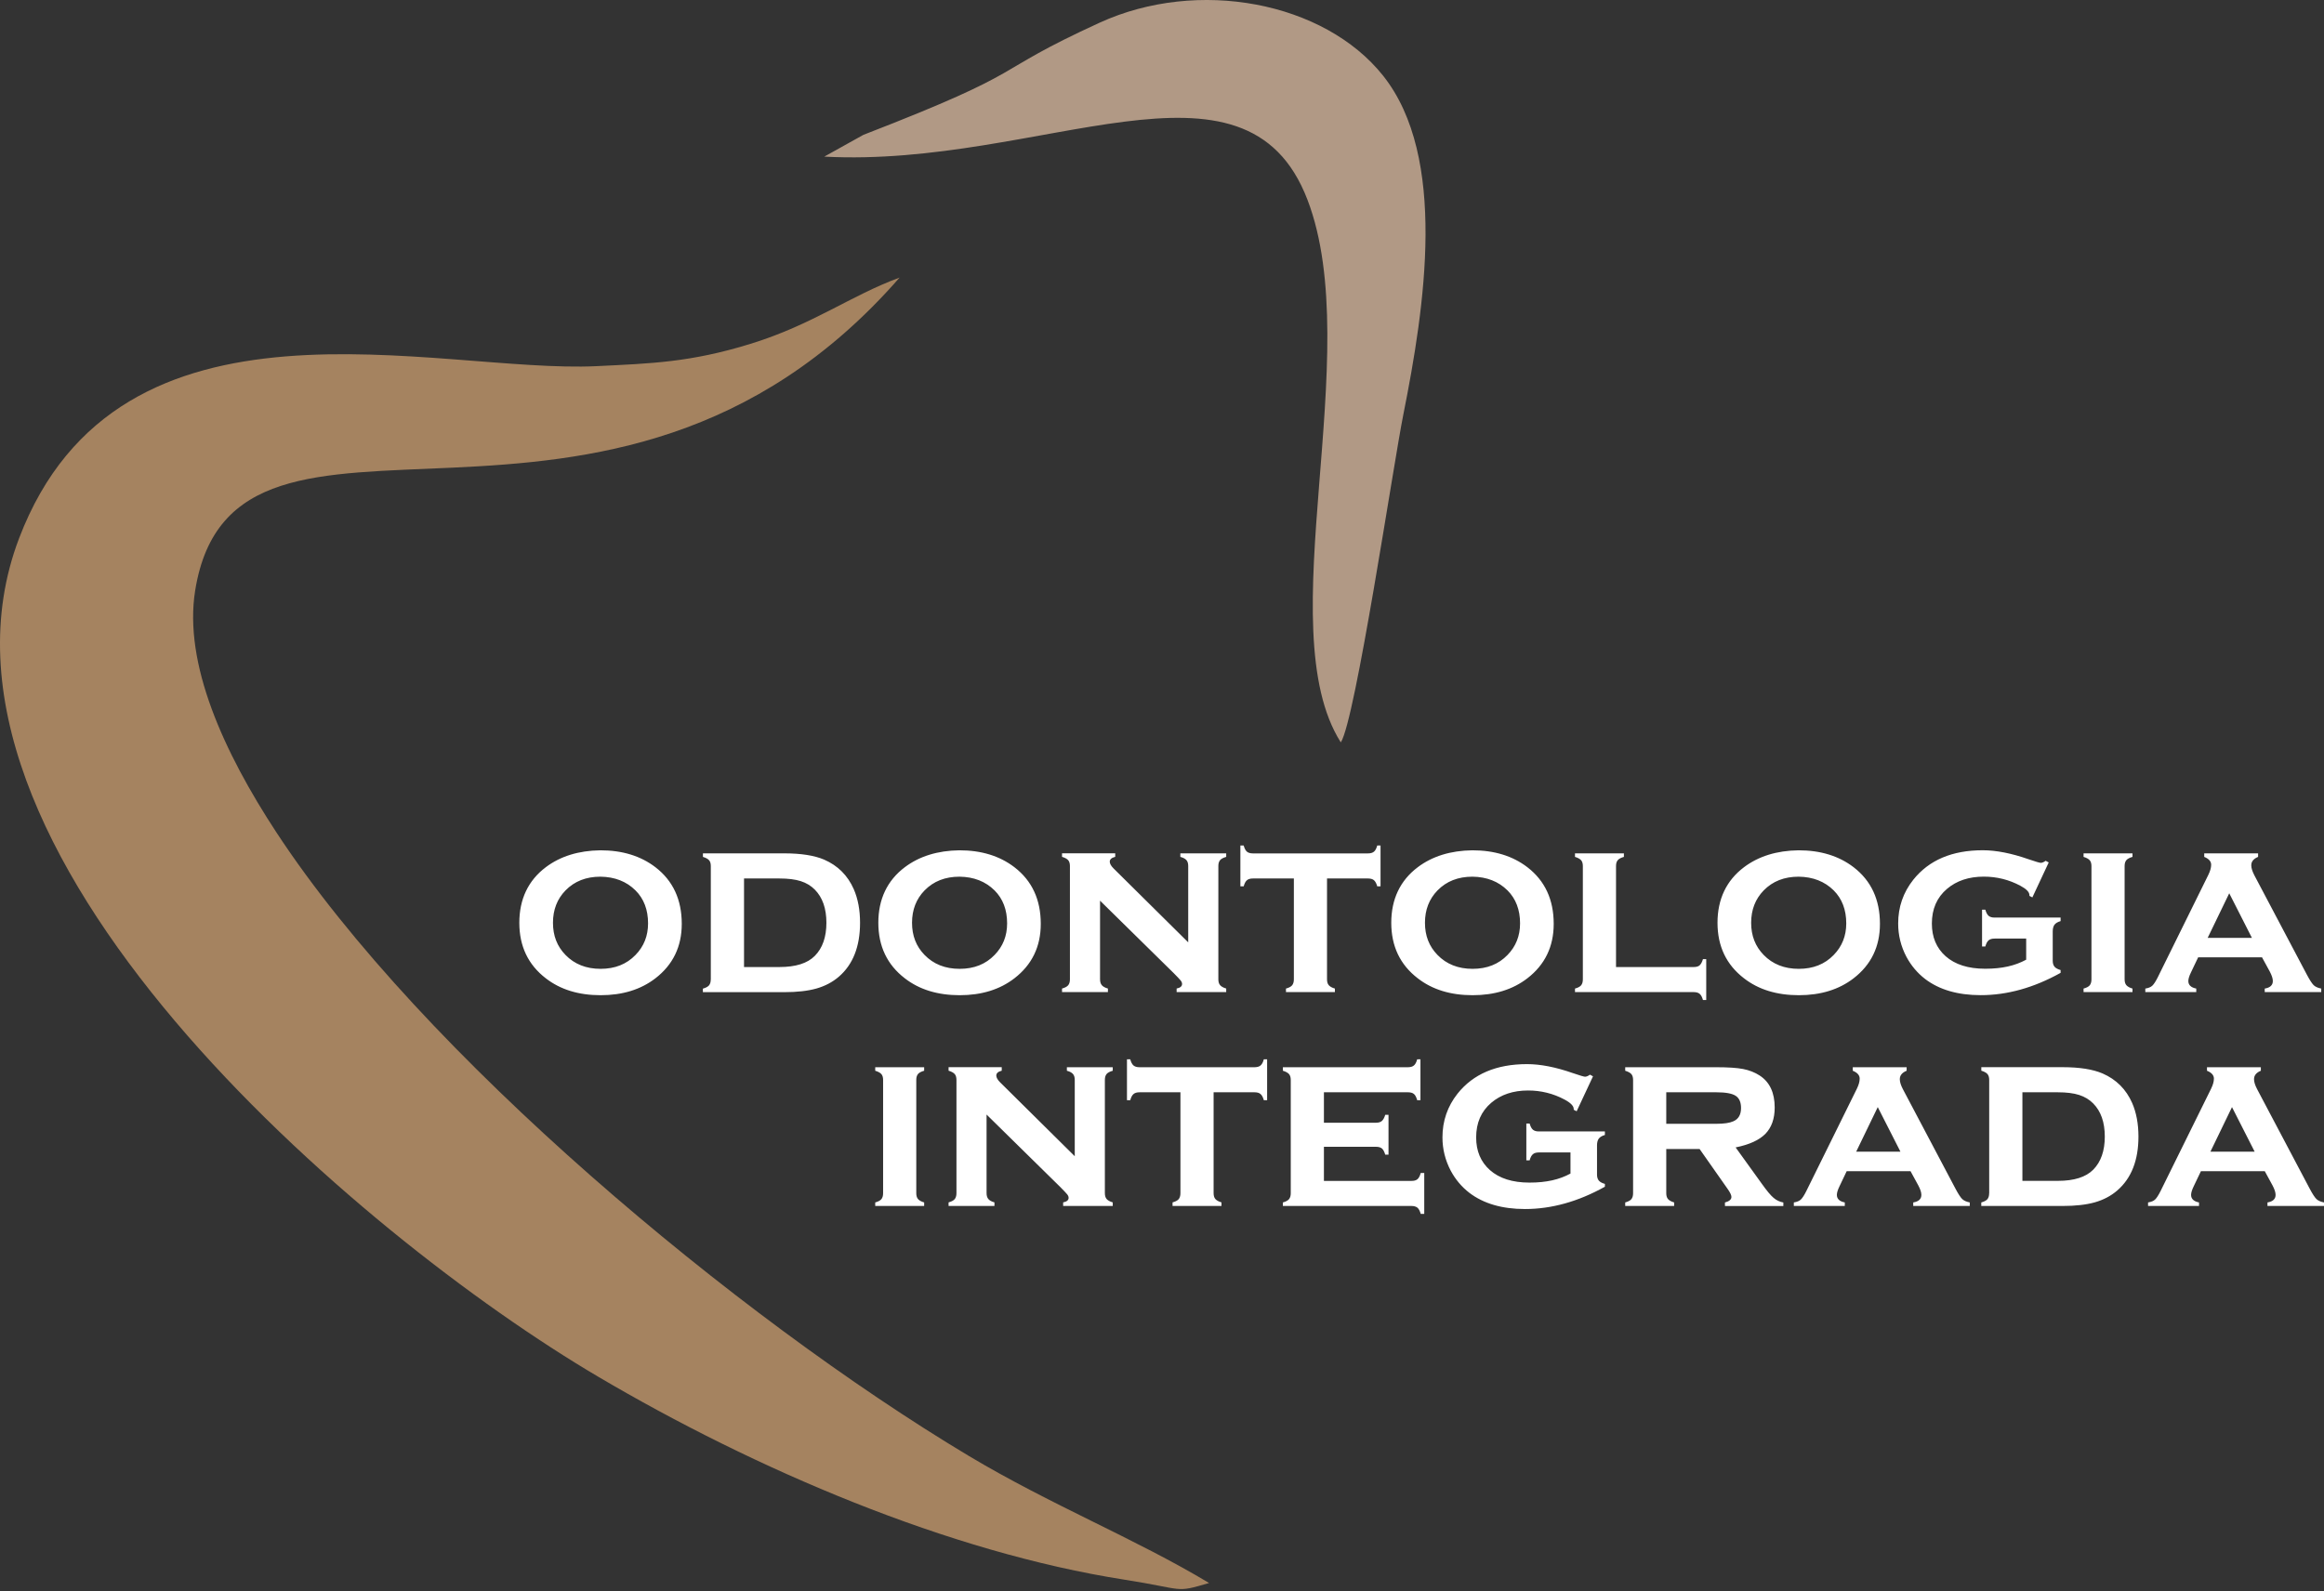 <svg xmlns="http://www.w3.org/2000/svg" width="146" height="100" viewBox="0 0 146 100" fill="none"><rect x="0" y="0" width="146" height="100" fill="#333333" stroke="none"/><path fill-rule="evenodd" clip-rule="evenodd" d="M75.96 99.479C71.27 96.663 66.019 94.58 60.835 91.475C46.329 82.783 26.53 66.281 17.367 52.312C14.053 47.263 11.523 41.698 12.261 37.108C14.718 21.844 38.266 38.337 56.516 17.443C53.427 18.578 51.07 20.399 47.14 21.61C43.377 22.769 40.953 22.839 37.485 23.009C27.453 23.496 7.502 17.285 1.2 33.824C-6.22 53.3 22.597 77.677 37.549 86.496C47.438 92.329 59.602 97.546 70.642 99.269C74.511 99.875 73.758 100.124 75.96 99.477" fill="#A58360"></path><path fill-rule="evenodd" clip-rule="evenodd" d="M51.787 9.843C65.415 10.564 78.244 2.368 82.14 12.556C85.84 22.227 79.68 39.478 84.233 46.652C85.15 45.256 87.528 29.21 88.163 26.041C89.515 19.274 90.948 9.861 86.891 4.758C83.197 0.114 75.261 -1.404 69.077 1.428C61.846 4.743 65.145 4.25 54.238 8.475L51.787 9.84V9.843Z" fill="#B19985"></path><path d="M141.471 58.936L140.047 56.135L138.692 58.936H141.474H141.471ZM142.103 60.161H138.094L137.641 61.111C137.529 61.339 137.477 61.521 137.477 61.649C137.477 61.898 137.644 62.06 137.975 62.123V62.345H134.774V62.123C134.972 62.093 135.117 62.032 135.212 61.944C135.309 61.853 135.421 61.683 135.552 61.424L138.732 54.982C138.85 54.739 138.911 54.529 138.911 54.344C138.911 54.131 138.768 53.967 138.476 53.848V53.626H141.86V53.848C141.577 53.964 141.431 54.137 141.431 54.377C141.431 54.547 141.496 54.757 141.626 55.007L144.924 61.25C145.104 61.591 145.25 61.81 145.352 61.911C145.456 62.011 145.614 62.081 145.827 62.123V62.345H142.276V62.123C142.616 62.069 142.786 61.908 142.786 61.649C142.786 61.491 142.719 61.29 142.592 61.05L142.106 60.159L142.103 60.161ZM133.474 54.423V61.542C133.474 61.701 133.511 61.825 133.584 61.911C133.657 61.995 133.784 62.069 133.969 62.123V62.345H130.895V62.123C131.075 62.075 131.203 62.008 131.279 61.923C131.351 61.835 131.391 61.71 131.391 61.549V54.426C131.391 54.265 131.354 54.14 131.281 54.058C131.208 53.976 131.081 53.903 130.895 53.848V53.626H133.969V53.848C133.784 53.9 133.657 53.967 133.584 54.052C133.511 54.14 133.474 54.262 133.474 54.42V54.423ZM127.287 58.982H125.307C125.14 58.982 125.016 59.018 124.93 59.091C124.843 59.164 124.776 59.292 124.724 59.477H124.518V57.166H124.724C124.776 57.349 124.843 57.476 124.93 57.552C125.016 57.625 125.14 57.662 125.307 57.662H129.453V57.884C129.274 57.935 129.146 58.011 129.07 58.109C128.997 58.206 128.958 58.349 128.958 58.532V60.374C128.958 60.533 128.995 60.657 129.07 60.749C129.143 60.837 129.271 60.907 129.453 60.959V61.135C127.773 62.072 126.1 62.537 124.432 62.537C122.993 62.537 121.826 62.197 120.934 61.515C120.451 61.141 120.062 60.678 119.767 60.128C119.421 59.471 119.248 58.772 119.248 58.033C119.248 57.002 119.564 56.086 120.196 55.287C121.18 54.052 122.635 53.431 124.56 53.431C125.405 53.431 126.367 53.62 127.452 54C127.883 54.146 128.135 54.222 128.205 54.222C128.293 54.222 128.396 54.179 128.514 54.094L128.706 54.198L127.679 56.394L127.494 56.299V56.251C127.494 56.059 127.3 55.861 126.917 55.658C126.206 55.278 125.441 55.089 124.627 55.089C123.688 55.089 122.917 55.347 122.316 55.858C121.681 56.397 121.365 57.123 121.365 58.036C121.365 58.891 121.651 59.575 122.228 60.089C122.82 60.612 123.646 60.877 124.715 60.877C125.784 60.877 126.589 60.688 127.29 60.308V58.978H127.287V58.982ZM112.995 55.092C112.095 55.092 111.364 55.378 110.799 55.956C110.276 56.494 110.012 57.172 110.012 57.987C110.012 58.803 110.273 59.471 110.799 60.01C111.364 60.591 112.099 60.883 113.003 60.883C113.909 60.883 114.635 60.594 115.2 60.01C115.722 59.474 115.987 58.815 115.987 58.027C115.987 57.172 115.722 56.479 115.2 55.956C114.629 55.39 113.893 55.104 112.998 55.092H112.995ZM112.988 53.434C114.371 53.434 115.522 53.787 116.448 54.496C117.553 55.347 118.103 56.533 118.103 58.057C118.103 59.487 117.55 60.627 116.448 61.478C115.534 62.184 114.389 62.54 113.007 62.54C111.625 62.54 110.474 62.187 109.563 61.478C108.454 60.627 107.898 59.462 107.898 57.987C107.898 56.512 108.454 55.332 109.563 54.496C110.48 53.806 111.622 53.453 112.992 53.434H112.988ZM101.523 60.77H106.401C106.568 60.77 106.693 60.736 106.774 60.663C106.856 60.591 106.929 60.463 106.984 60.274H107.19V62.841H106.984C106.932 62.656 106.866 62.528 106.777 62.455C106.693 62.382 106.568 62.345 106.401 62.345H98.945V62.123C99.124 62.075 99.251 62.008 99.327 61.923C99.4 61.835 99.439 61.71 99.439 61.549V54.426C99.439 54.265 99.403 54.14 99.33 54.058C99.257 53.976 99.13 53.903 98.945 53.848V53.626H102.018V53.848C101.833 53.9 101.705 53.967 101.632 54.055C101.559 54.14 101.523 54.262 101.523 54.423V60.767V60.77ZM92.503 55.092C91.604 55.092 90.872 55.378 90.307 55.956C89.785 56.494 89.52 57.172 89.52 57.987C89.52 58.803 89.781 59.471 90.307 60.01C90.872 60.591 91.607 60.883 92.512 60.883C93.417 60.883 94.143 60.594 94.708 60.01C95.23 59.474 95.495 58.815 95.495 58.027C95.495 57.172 95.23 56.479 94.708 55.956C94.137 55.39 93.402 55.104 92.506 55.092H92.503ZM92.494 53.434C93.876 53.434 95.027 53.787 95.953 54.496C97.058 55.347 97.608 56.533 97.608 58.057C97.608 59.487 97.056 60.627 95.953 61.478C95.039 62.184 93.894 62.54 92.512 62.54C91.13 62.54 89.979 62.187 89.068 61.478C87.959 60.627 87.403 59.462 87.403 57.987C87.403 56.512 87.959 55.332 89.068 54.496C89.985 53.806 91.127 53.453 92.497 53.434H92.494ZM83.367 55.205V61.542C83.367 61.701 83.403 61.825 83.476 61.911C83.549 61.995 83.677 62.069 83.862 62.123V62.345H80.788V62.123C80.968 62.075 81.095 62.008 81.171 61.923C81.244 61.835 81.284 61.71 81.284 61.549V55.205H78.714C78.547 55.205 78.422 55.241 78.337 55.314C78.25 55.387 78.182 55.515 78.131 55.7H77.924V53.133H78.131C78.18 53.313 78.246 53.441 78.331 53.517C78.417 53.59 78.544 53.629 78.708 53.629H85.94C86.103 53.629 86.231 53.593 86.316 53.52C86.404 53.447 86.471 53.319 86.522 53.133H86.729V55.7H86.522C86.471 55.518 86.404 55.39 86.316 55.314C86.231 55.241 86.107 55.205 85.94 55.205H83.367ZM69.108 56.6V61.539C69.108 61.698 69.144 61.822 69.22 61.911C69.293 61.999 69.42 62.069 69.602 62.121V62.342H66.72V62.121C66.9 62.072 67.027 62.005 67.103 61.919C67.176 61.832 67.216 61.707 67.216 61.546V54.423C67.216 54.262 67.179 54.137 67.106 54.055C67.033 53.973 66.905 53.9 66.72 53.845V53.623H70.061V53.845C69.834 53.9 69.718 54.003 69.718 54.149C69.718 54.274 69.8 54.42 69.967 54.584L74.647 59.219V54.423C74.647 54.262 74.611 54.137 74.538 54.055C74.465 53.967 74.337 53.897 74.152 53.848V53.626H77.034V53.848C76.849 53.9 76.722 53.967 76.649 54.052C76.576 54.14 76.54 54.262 76.54 54.42V61.539C76.54 61.698 76.576 61.822 76.649 61.908C76.722 61.992 76.849 62.066 77.034 62.121V62.342H73.919V62.121C74.146 62.075 74.261 61.98 74.261 61.835C74.261 61.761 74.231 61.685 74.167 61.609C74.104 61.533 73.964 61.381 73.739 61.156L69.105 56.597H69.108V56.6ZM60.278 55.092C59.379 55.092 58.648 55.378 58.083 55.956C57.56 56.494 57.296 57.172 57.296 57.987C57.296 58.803 57.557 59.471 58.083 60.01C58.648 60.591 59.382 60.883 60.288 60.883C61.193 60.883 61.919 60.594 62.483 60.01C63.006 59.474 63.27 58.815 63.27 58.027C63.27 57.172 63.006 56.479 62.483 55.956C61.912 55.39 61.178 55.104 60.282 55.092H60.278ZM60.269 53.434C61.651 53.434 62.802 53.787 63.728 54.496C64.834 55.347 65.384 56.533 65.384 58.057C65.384 59.487 64.831 60.627 63.728 61.478C62.815 62.184 61.669 62.54 60.288 62.54C58.906 62.54 57.755 62.187 56.843 61.478C55.735 60.627 55.179 59.462 55.179 57.987C55.179 56.512 55.735 55.332 56.843 54.496C57.761 53.806 58.903 53.453 60.272 53.434H60.269ZM46.742 60.77H48.968C49.989 60.77 50.73 60.536 51.191 60.067C51.674 59.578 51.917 58.884 51.917 57.987C51.917 57.09 51.674 56.397 51.191 55.907C50.951 55.664 50.657 55.484 50.304 55.372C49.952 55.259 49.506 55.205 48.968 55.205H46.742V60.77ZM44.655 61.549V54.426C44.655 54.265 44.619 54.14 44.546 54.058C44.473 53.976 44.346 53.903 44.16 53.848V53.626H49.266C50.329 53.626 51.167 53.76 51.777 54.021C52.637 54.395 53.257 55.016 53.636 55.877C53.897 56.476 54.031 57.181 54.031 57.987C54.031 59.477 53.588 60.609 52.701 61.375C52.303 61.719 51.832 61.965 51.288 62.121C50.748 62.273 50.074 62.349 49.263 62.349H44.157V62.127C44.336 62.078 44.464 62.011 44.54 61.926C44.613 61.838 44.652 61.713 44.652 61.552H44.655V61.549ZM37.721 55.092C36.822 55.092 36.09 55.378 35.526 55.956C35.003 56.494 34.739 57.172 34.739 57.987C34.739 58.803 35 59.471 35.526 60.01C36.09 60.591 36.825 60.883 37.73 60.883C38.636 60.883 39.361 60.594 39.926 60.01C40.449 59.474 40.713 58.815 40.713 58.027C40.713 57.172 40.449 56.479 39.926 55.956C39.355 55.39 38.62 55.104 37.724 55.092H37.721ZM37.715 53.434C39.097 53.434 40.248 53.787 41.175 54.496C42.28 55.347 42.83 56.533 42.83 58.057C42.83 59.487 42.277 60.627 41.175 61.478C40.26 62.184 39.115 62.54 37.733 62.54C36.352 62.54 35.201 62.187 34.289 61.478C33.181 60.627 32.625 59.462 32.625 57.987C32.625 56.512 33.181 55.332 34.289 54.496C35.207 53.806 36.349 53.453 37.718 53.434H37.715Z" fill="white"></path><path d="M141.644 72.373L140.22 69.572L138.865 72.373H141.647H141.644ZM142.276 73.601H138.267L137.814 74.55C137.702 74.779 137.65 74.961 137.65 75.088C137.65 75.338 137.817 75.499 138.148 75.563V75.785H134.947V75.563C135.145 75.532 135.29 75.472 135.385 75.384C135.482 75.293 135.594 75.122 135.725 74.863L138.904 68.422C139.023 68.179 139.084 67.969 139.084 67.783C139.084 67.57 138.941 67.406 138.649 67.287V67.066H142.033V67.287C141.75 67.403 141.604 67.577 141.604 67.817C141.604 67.987 141.668 68.197 141.799 68.446L145.097 74.69C145.276 75.031 145.422 75.25 145.525 75.35C145.629 75.451 145.787 75.521 145.999 75.563V75.785H142.449V75.563C142.789 75.508 142.959 75.347 142.959 75.088C142.959 74.931 142.892 74.73 142.765 74.49L142.279 73.599L142.276 73.601ZM127.053 74.207H129.28C130.3 74.207 131.041 73.972 131.503 73.504C131.986 73.014 132.229 72.321 132.229 71.424C132.229 70.527 131.986 69.833 131.503 69.344C131.263 69.1 130.968 68.921 130.616 68.808C130.264 68.696 129.817 68.641 129.28 68.641H127.053V74.207ZM124.967 74.985V67.862C124.967 67.701 124.93 67.577 124.857 67.494C124.784 67.412 124.657 67.339 124.472 67.284V67.063H129.577C130.64 67.063 131.478 67.196 132.089 67.458C132.949 67.832 133.568 68.452 133.948 69.313C134.209 69.912 134.343 70.618 134.343 71.424C134.343 72.914 133.899 74.045 133.012 74.812C132.615 75.155 132.143 75.402 131.6 75.557C131.06 75.709 130.385 75.785 129.574 75.785H124.469V75.563C124.648 75.514 124.776 75.448 124.852 75.362C124.925 75.274 124.964 75.149 124.964 74.988H124.967V74.985ZM119.391 72.373L117.966 69.572L116.611 72.373H119.394H119.391ZM120.023 73.601H116.013L115.561 74.55C115.449 74.779 115.397 74.961 115.397 75.088C115.397 75.338 115.564 75.499 115.895 75.563V75.785H112.694V75.563C112.891 75.532 113.037 75.472 113.131 75.384C113.228 75.293 113.34 75.122 113.471 74.863L116.651 68.422C116.77 68.179 116.83 67.969 116.83 67.783C116.83 67.57 116.687 67.406 116.396 67.287V67.066H119.78V67.287C119.497 67.403 119.351 67.577 119.351 67.817C119.351 67.987 119.415 68.197 119.545 68.446L122.844 74.69C123.023 75.031 123.169 75.25 123.272 75.35C123.375 75.451 123.534 75.521 123.746 75.563V75.785H120.195V75.563C120.536 75.508 120.706 75.347 120.706 75.088C120.706 74.931 120.639 74.73 120.511 74.49L120.025 73.599L120.023 73.601ZM104.679 70.621H107.831C108.308 70.621 108.663 70.569 108.894 70.463C109.216 70.326 109.377 70.046 109.377 69.629C109.377 69.262 109.262 69.006 109.037 68.86C108.812 68.714 108.408 68.641 107.831 68.641H104.679V70.618V70.621ZM104.679 72.199V74.982C104.679 75.14 104.715 75.265 104.788 75.35C104.861 75.435 104.989 75.508 105.174 75.563V75.785H102.1V75.563C102.279 75.514 102.407 75.448 102.483 75.362C102.556 75.274 102.595 75.149 102.595 74.988V67.866C102.595 67.704 102.559 67.58 102.486 67.497C102.413 67.415 102.285 67.342 102.1 67.287V67.066H107.813C108.554 67.066 109.119 67.102 109.508 67.178C109.897 67.254 110.246 67.391 110.549 67.588C111.178 67.999 111.491 68.669 111.491 69.596C111.491 70.301 111.296 70.849 110.911 71.248C110.525 71.643 109.899 71.932 109.037 72.105L110.695 74.407C110.999 74.833 111.239 75.122 111.421 75.274C111.6 75.43 111.807 75.524 112.035 75.566V75.788H108.366V75.566C108.636 75.493 108.773 75.377 108.773 75.217C108.773 75.104 108.691 74.931 108.524 74.699L106.774 72.206H104.681V72.199H104.679ZM98.659 72.421H96.679C96.512 72.421 96.387 72.458 96.302 72.531C96.214 72.604 96.147 72.732 96.096 72.917H95.889V70.606H96.096C96.147 70.788 96.214 70.916 96.302 70.992C96.387 71.065 96.512 71.101 96.679 71.101H100.824V71.324C100.645 71.375 100.518 71.451 100.442 71.549C100.369 71.646 100.329 71.788 100.329 71.971V73.814C100.329 73.972 100.366 74.097 100.442 74.189C100.515 74.277 100.642 74.346 100.824 74.398V74.575C99.145 75.511 97.471 75.977 95.804 75.977C94.365 75.977 93.198 75.636 92.305 74.955C91.822 74.581 91.433 74.118 91.139 73.568C90.793 72.911 90.619 72.211 90.619 71.473C90.619 70.442 90.935 69.526 91.567 68.726C92.551 67.492 94.006 66.871 95.931 66.871C96.776 66.871 97.739 67.059 98.823 67.439C99.254 67.586 99.506 67.662 99.576 67.662C99.664 67.662 99.768 67.619 99.886 67.534L100.077 67.638L99.05 69.833L98.865 69.739V69.69C98.865 69.499 98.671 69.301 98.288 69.097C97.578 68.717 96.812 68.528 95.999 68.528C95.06 68.528 94.289 68.787 93.687 69.298C93.052 69.837 92.736 70.563 92.736 71.476C92.736 72.33 93.022 73.014 93.599 73.528C94.191 74.052 95.017 74.316 96.087 74.316C97.155 74.316 97.96 74.128 98.662 73.748V72.418H98.659V72.421ZM83.172 72.072V74.21H88.682C88.84 74.21 88.964 74.176 89.049 74.103C89.134 74.03 89.204 73.903 89.253 73.714H89.475V76.281H89.253C89.204 76.101 89.137 75.973 89.052 75.897C88.964 75.825 88.84 75.785 88.682 75.785H80.594V75.563C80.773 75.514 80.9 75.448 80.976 75.362C81.049 75.274 81.089 75.149 81.089 74.988V67.866C81.089 67.704 81.052 67.58 80.98 67.497C80.907 67.415 80.779 67.342 80.594 67.287V67.066H88.451C88.615 67.066 88.739 67.029 88.825 66.956C88.913 66.883 88.982 66.755 89.031 66.57H89.237V69.136H89.031C88.979 68.948 88.913 68.821 88.828 68.748C88.739 68.674 88.615 68.641 88.451 68.641H83.172V70.554H86.443C86.601 70.554 86.726 70.518 86.811 70.445C86.896 70.372 86.969 70.243 87.024 70.058H87.23V72.561H87.024C86.972 72.379 86.905 72.251 86.82 72.175C86.732 72.102 86.607 72.066 86.443 72.066H83.172V72.072ZM76.242 68.641V74.979C76.242 75.137 76.278 75.262 76.351 75.347C76.424 75.432 76.551 75.505 76.737 75.56V75.782H73.663V75.56C73.842 75.511 73.97 75.445 74.046 75.359C74.118 75.271 74.158 75.146 74.158 74.985V68.641H71.588C71.421 68.641 71.297 68.677 71.212 68.751C71.124 68.824 71.057 68.951 71.006 69.136H70.799V66.57H71.006C71.054 66.749 71.121 66.877 71.206 66.953C71.291 67.026 71.418 67.066 71.583 67.066H78.814C78.978 67.066 79.106 67.029 79.19 66.956C79.279 66.883 79.346 66.755 79.397 66.57H79.604V69.136H79.397C79.346 68.954 79.279 68.827 79.19 68.751C79.106 68.677 78.981 68.641 78.814 68.641H76.242ZM61.979 70.04V74.979C61.979 75.137 62.016 75.262 62.092 75.35C62.164 75.438 62.292 75.508 62.474 75.56V75.782H59.592V75.56C59.771 75.511 59.899 75.445 59.974 75.359C60.047 75.271 60.087 75.146 60.087 74.985V67.862C60.087 67.701 60.05 67.577 59.977 67.494C59.904 67.412 59.777 67.339 59.592 67.284V67.063H62.932V67.284C62.705 67.339 62.59 67.443 62.59 67.588C62.59 67.714 62.671 67.859 62.838 68.024L67.519 72.659V67.862C67.519 67.701 67.482 67.577 67.409 67.494C67.336 67.406 67.209 67.337 67.024 67.287V67.066H69.906V67.287C69.721 67.339 69.593 67.406 69.52 67.492C69.448 67.58 69.411 67.701 69.411 67.859V74.979C69.411 75.137 69.448 75.262 69.52 75.347C69.593 75.432 69.721 75.505 69.906 75.56V75.782H66.79V75.56C67.017 75.514 67.133 75.42 67.133 75.274C67.133 75.201 67.103 75.125 67.039 75.049C66.975 74.973 66.835 74.821 66.611 74.596L61.976 70.037H61.979V70.04ZM57.563 67.862V74.982C57.563 75.14 57.599 75.265 57.672 75.35C57.745 75.435 57.873 75.508 58.058 75.563V75.785H54.984V75.563C55.164 75.514 55.291 75.448 55.367 75.362C55.44 75.274 55.479 75.149 55.479 74.988V67.866C55.479 67.704 55.443 67.58 55.37 67.497C55.297 67.415 55.17 67.342 54.984 67.287V67.066H58.058V67.287C57.873 67.339 57.745 67.406 57.672 67.492C57.599 67.58 57.563 67.701 57.563 67.859V67.862Z" fill="white"></path></svg>